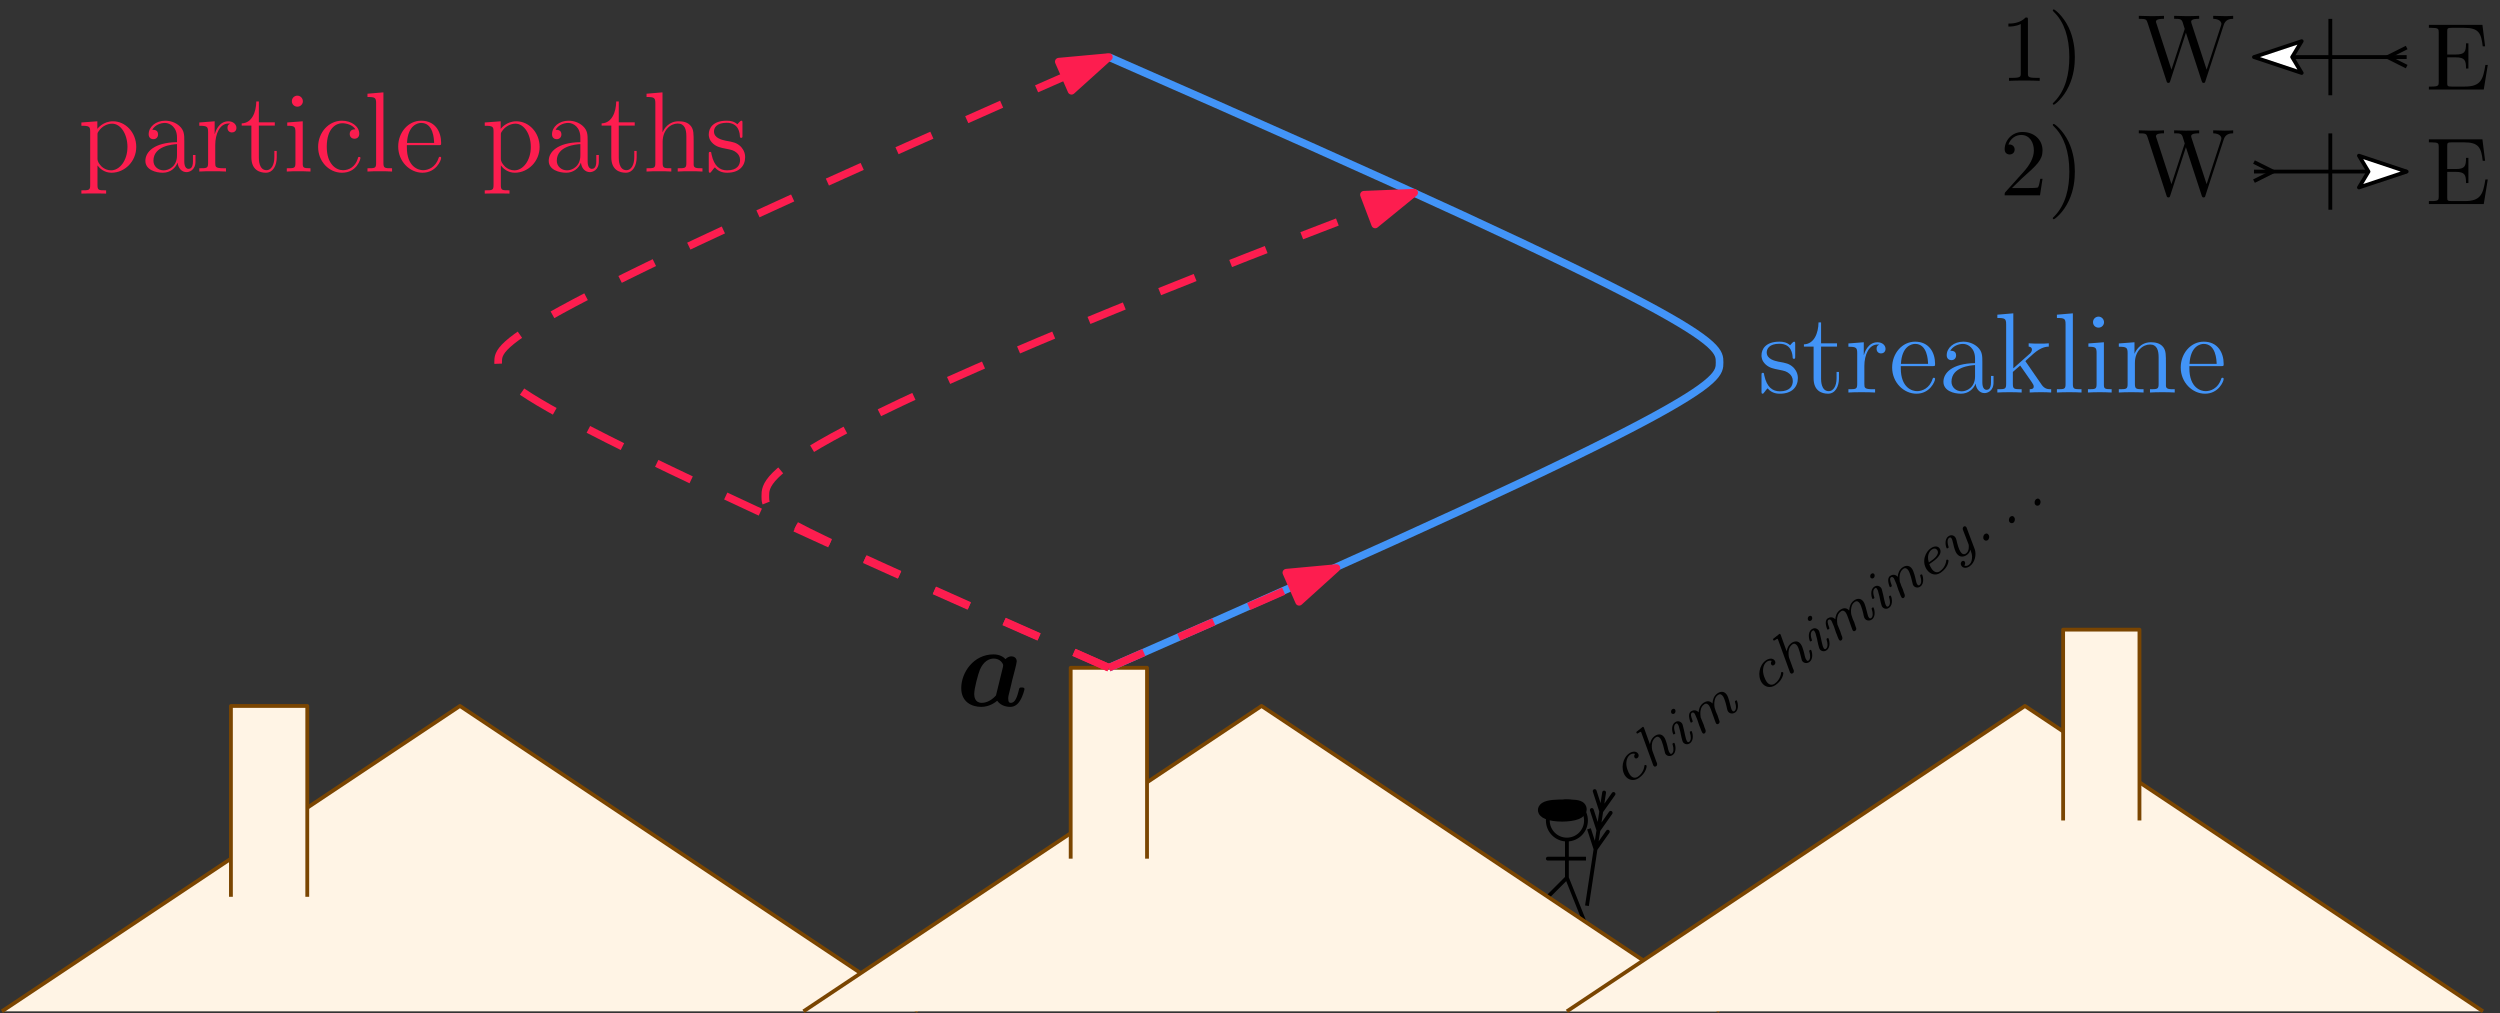 <?xml version="1.0" encoding="UTF-8"?>
<svg xmlns="http://www.w3.org/2000/svg" xmlns:xlink="http://www.w3.org/1999/xlink" width="261.98" height="106.181" viewBox="0 0 261.98 106.181">
<rect x="0" y="0" width="261.98" height="106.181" fill="#333333" stroke="none"/>
<defs>
<g>
<g id="glyph-0-0">
<path d="M 6.156 -3.797 C 6.234 -4.094 6.344 -4.562 6.344 -4.672 C 6.344 -5.062 6.031 -5.203 5.781 -5.203 C 5.562 -5.203 5.312 -5.078 5.172 -4.906 C 5 -5.094 4.609 -5.406 3.906 -5.406 C 1.828 -5.406 0.531 -3.516 0.531 -1.875 C 0.531 -0.406 1.641 0.094 2.625 0.094 C 3.484 0.094 4.094 -0.375 4.297 -0.547 C 4.75 0.094 5.531 0.094 5.672 0.094 C 6.109 0.094 6.453 -0.156 6.703 -0.578 C 7 -1.062 7.156 -1.703 7.156 -1.766 C 7.156 -1.938 6.984 -1.938 6.875 -1.938 C 6.734 -1.938 6.688 -1.938 6.641 -1.875 C 6.609 -1.859 6.609 -1.828 6.531 -1.531 C 6.297 -0.578 6.031 -0.328 5.719 -0.328 C 5.594 -0.328 5.453 -0.375 5.453 -0.781 C 5.453 -0.984 5.5 -1.172 5.625 -1.656 C 5.703 -1.984 5.828 -2.469 5.875 -2.719 Z M 4.172 -1.109 C 3.828 -0.703 3.266 -0.328 2.688 -0.328 C 1.953 -0.328 1.891 -0.984 1.891 -1.25 C 1.891 -1.859 2.297 -3.328 2.484 -3.797 C 2.859 -4.672 3.438 -4.969 3.938 -4.969 C 4.641 -4.969 4.922 -4.406 4.922 -4.281 L 4.906 -4.109 Z M 4.172 -1.109 "/>
</g>
<g id="glyph-1-0">
<path d="M 3.922 -5.062 C 3.922 -5.266 3.922 -5.328 3.797 -5.328 C 3.703 -5.328 3.484 -5.062 3.391 -4.953 C 3.031 -5.266 2.656 -5.328 2.266 -5.328 C 0.828 -5.328 0.391 -4.547 0.391 -3.891 C 0.391 -3.75 0.391 -3.328 0.844 -2.922 C 1.234 -2.578 1.641 -2.5 2.188 -2.391 C 2.844 -2.266 3 -2.219 3.297 -1.984 C 3.516 -1.812 3.672 -1.547 3.672 -1.203 C 3.672 -0.688 3.375 -0.125 2.312 -0.125 C 1.531 -0.125 0.953 -0.578 0.688 -1.766 C 0.641 -1.984 0.641 -2 0.641 -2.016 C 0.609 -2.062 0.562 -2.062 0.531 -2.062 C 0.391 -2.062 0.391 -2 0.391 -1.781 L 0.391 -0.156 C 0.391 0.062 0.391 0.125 0.516 0.125 C 0.578 0.125 0.578 0.109 0.781 -0.141 C 0.844 -0.234 0.844 -0.25 1.031 -0.438 C 1.484 0.125 2.125 0.125 2.328 0.125 C 3.578 0.125 4.203 -0.578 4.203 -1.516 C 4.203 -2.156 3.812 -2.547 3.703 -2.656 C 3.281 -3.031 2.953 -3.094 2.156 -3.234 C 1.812 -3.312 0.938 -3.484 0.938 -4.203 C 0.938 -4.562 1.188 -5.109 2.266 -5.109 C 3.562 -5.109 3.641 -4 3.656 -3.641 C 3.672 -3.531 3.75 -3.531 3.797 -3.531 C 3.922 -3.531 3.922 -3.594 3.922 -3.812 Z M 3.922 -5.062 "/>
</g>
<g id="glyph-1-1">
<path d="M 2.016 -4.812 L 3.688 -4.812 L 3.688 -5.156 L 2.016 -5.156 L 2.016 -7.344 L 1.75 -7.344 C 1.734 -6.234 1.297 -5.078 0.219 -5.047 L 0.219 -4.812 L 1.234 -4.812 L 1.234 -1.484 C 1.234 -0.156 2.109 0.125 2.75 0.125 C 3.5 0.125 3.891 -0.625 3.891 -1.484 L 3.891 -2.156 L 3.641 -2.156 L 3.641 -1.5 C 3.641 -0.641 3.281 -0.141 2.828 -0.141 C 2.016 -0.141 2.016 -1.25 2.016 -1.453 Z M 2.016 -4.812 "/>
</g>
<g id="glyph-1-2">
<path d="M 2 -2.781 C 2 -3.938 2.469 -5.031 3.391 -5.031 C 3.484 -5.031 3.516 -5.031 3.562 -5.016 C 3.469 -4.969 3.281 -4.906 3.281 -4.578 C 3.281 -4.234 3.547 -4.094 3.734 -4.094 C 3.984 -4.094 4.219 -4.25 4.219 -4.578 C 4.219 -4.938 3.891 -5.266 3.375 -5.266 C 2.359 -5.266 2.016 -4.172 1.953 -3.938 L 1.938 -3.938 L 1.938 -5.266 L 0.328 -5.141 L 0.328 -4.797 C 1.141 -4.797 1.25 -4.703 1.25 -4.125 L 1.25 -0.891 C 1.25 -0.344 1.109 -0.344 0.328 -0.344 L 0.328 0 C 0.672 -0.031 1.328 -0.031 1.688 -0.031 C 2.016 -0.031 2.859 -0.031 3.125 0 L 3.125 -0.344 L 2.891 -0.344 C 2.016 -0.344 2 -0.484 2 -0.906 Z M 2 -2.781 "/>
</g>
<g id="glyph-1-3">
<path d="M 4.578 -2.766 C 4.844 -2.766 4.859 -2.766 4.859 -3 C 4.859 -4.203 4.219 -5.328 2.766 -5.328 C 1.406 -5.328 0.359 -4.094 0.359 -2.625 C 0.359 -1.047 1.578 0.125 2.906 0.125 C 4.328 0.125 4.859 -1.172 4.859 -1.422 C 4.859 -1.5 4.812 -1.547 4.734 -1.547 C 4.641 -1.547 4.609 -1.484 4.594 -1.422 C 4.281 -0.422 3.484 -0.141 2.969 -0.141 C 2.469 -0.141 1.266 -0.484 1.266 -2.547 L 1.266 -2.766 Z M 1.281 -3 C 1.375 -4.875 2.422 -5.094 2.766 -5.094 C 4.047 -5.094 4.109 -3.406 4.125 -3 Z M 1.281 -3 "/>
</g>
<g id="glyph-1-4">
<path d="M 4.609 -3.188 C 4.609 -3.844 4.609 -4.312 4.094 -4.781 C 3.672 -5.156 3.125 -5.328 2.609 -5.328 C 1.625 -5.328 0.875 -4.688 0.875 -3.906 C 0.875 -3.562 1.094 -3.391 1.375 -3.391 C 1.656 -3.391 1.859 -3.594 1.859 -3.891 C 1.859 -4.375 1.438 -4.375 1.25 -4.375 C 1.531 -4.875 2.109 -5.094 2.578 -5.094 C 3.125 -5.094 3.844 -4.641 3.844 -3.562 L 3.844 -3.078 C 1.438 -3.047 0.531 -2.047 0.531 -1.125 C 0.531 -0.172 1.625 0.125 2.359 0.125 C 3.141 0.125 3.688 -0.359 3.906 -0.938 C 3.953 -0.375 4.328 0.062 4.844 0.062 C 5.094 0.062 5.781 -0.109 5.781 -1.062 L 5.781 -1.734 L 5.516 -1.734 L 5.516 -1.062 C 5.516 -0.375 5.234 -0.281 5.062 -0.281 C 4.609 -0.281 4.609 -0.922 4.609 -1.094 Z M 3.844 -1.688 C 3.844 -0.516 2.969 -0.125 2.453 -0.125 C 1.859 -0.125 1.375 -0.547 1.375 -1.125 C 1.375 -2.703 3.406 -2.844 3.844 -2.875 Z M 3.844 -1.688 "/>
</g>
<g id="glyph-1-5">
<path d="M 3.344 -3.172 C 3.344 -3.172 3.266 -3.281 3.266 -3.281 C 3.266 -3.328 4.016 -3.969 4.109 -4.062 C 4.938 -4.781 5.469 -4.797 5.719 -4.812 L 5.719 -5.156 C 5.469 -5.125 5.156 -5.125 4.812 -5.125 C 4.5 -5.125 3.891 -5.125 3.609 -5.156 L 3.609 -4.812 C 3.812 -4.797 3.953 -4.688 3.953 -4.5 C 3.953 -4.25 3.719 -4.047 3.703 -4.047 L 2 -2.531 L 2 -8.297 L 0.328 -8.156 L 0.328 -7.812 C 1.141 -7.812 1.25 -7.734 1.25 -7.141 L 1.25 -0.891 C 1.25 -0.344 1.109 -0.344 0.328 -0.344 L 0.328 0 C 0.672 -0.031 1.25 -0.031 1.609 -0.031 C 1.953 -0.031 2.531 -0.031 2.875 0 L 2.875 -0.344 C 2.109 -0.344 1.953 -0.344 1.953 -0.891 L 1.953 -2.156 L 2.719 -2.828 L 3.875 -1.172 C 4.047 -0.922 4.141 -0.781 4.141 -0.625 C 4.141 -0.406 3.969 -0.344 3.719 -0.344 L 3.719 0 C 4.016 -0.031 4.609 -0.031 4.922 -0.031 C 5.438 -0.031 5.469 -0.031 5.969 0 L 5.969 -0.344 C 5.656 -0.344 5.281 -0.344 4.953 -0.844 Z M 3.344 -3.172 "/>
</g>
<g id="glyph-1-6">
<path d="M 2.062 -8.297 L 0.391 -8.156 L 0.391 -7.812 C 1.203 -7.812 1.297 -7.734 1.297 -7.141 L 1.297 -0.891 C 1.297 -0.344 1.172 -0.344 0.391 -0.344 L 0.391 0 C 0.734 -0.031 1.312 -0.031 1.672 -0.031 C 2.031 -0.031 2.625 -0.031 2.969 0 L 2.969 -0.344 C 2.203 -0.344 2.062 -0.344 2.062 -0.891 Z M 2.062 -8.297 "/>
</g>
<g id="glyph-1-7">
<path d="M 2.078 -7.359 C 2.078 -7.672 1.828 -7.953 1.5 -7.953 C 1.188 -7.953 0.922 -7.703 0.922 -7.375 C 0.922 -7.016 1.203 -6.797 1.5 -6.797 C 1.859 -6.797 2.078 -7.094 2.078 -7.359 Z M 0.438 -5.141 L 0.438 -4.797 C 1.188 -4.797 1.297 -4.719 1.297 -4.141 L 1.297 -0.891 C 1.297 -0.344 1.172 -0.344 0.391 -0.344 L 0.391 0 C 0.734 -0.031 1.297 -0.031 1.656 -0.031 C 1.781 -0.031 2.469 -0.031 2.875 0 L 2.875 -0.344 C 2.109 -0.344 2.062 -0.406 2.062 -0.875 L 2.062 -5.266 Z M 0.438 -5.141 "/>
</g>
<g id="glyph-1-8">
<path d="M 5.312 -2.906 C 5.312 -4.016 5.312 -4.344 5.047 -4.734 C 4.703 -5.203 4.141 -5.266 3.734 -5.266 C 2.562 -5.266 2.109 -4.281 2.016 -4.047 L 2.016 -5.266 L 0.375 -5.141 L 0.375 -4.797 C 1.188 -4.797 1.297 -4.703 1.297 -4.125 L 1.297 -0.891 C 1.297 -0.344 1.156 -0.344 0.375 -0.344 L 0.375 0 C 0.688 -0.031 1.344 -0.031 1.672 -0.031 C 2.016 -0.031 2.672 -0.031 2.969 0 L 2.969 -0.344 C 2.219 -0.344 2.062 -0.344 2.062 -0.891 L 2.062 -3.109 C 2.062 -4.359 2.891 -5.031 3.641 -5.031 C 4.375 -5.031 4.547 -4.422 4.547 -3.688 L 4.547 -0.891 C 4.547 -0.344 4.406 -0.344 3.641 -0.344 L 3.641 0 C 3.938 -0.031 4.594 -0.031 4.922 -0.031 C 5.266 -0.031 5.922 -0.031 6.234 0 L 6.234 -0.344 C 5.625 -0.344 5.328 -0.344 5.312 -0.703 Z M 5.312 -2.906 "/>
</g>
<g id="glyph-1-9">
<path d="M 2.922 1.969 C 2.156 1.969 2.016 1.969 2.016 1.438 L 2.016 -0.641 C 2.234 -0.344 2.719 0.125 3.484 0.125 C 4.859 0.125 6.078 -1.047 6.078 -2.578 C 6.078 -4.094 4.953 -5.266 3.641 -5.266 C 2.594 -5.266 2.031 -4.516 2 -4.469 L 2 -5.266 L 0.328 -5.141 L 0.328 -4.797 C 1.172 -4.797 1.25 -4.703 1.25 -4.188 L 1.25 1.438 C 1.25 1.969 1.109 1.969 0.328 1.969 L 0.328 2.312 C 0.641 2.297 1.297 2.297 1.625 2.297 C 1.969 2.297 2.625 2.297 2.922 2.312 Z M 2.016 -3.812 C 2.016 -4.047 2.016 -4.047 2.156 -4.25 C 2.516 -4.781 3.094 -5.016 3.547 -5.016 C 4.453 -5.016 5.156 -3.922 5.156 -2.578 C 5.156 -1.156 4.344 -0.125 3.438 -0.125 C 3.062 -0.125 2.719 -0.281 2.469 -0.5 C 2.203 -0.781 2.016 -1.016 2.016 -1.344 Z M 2.016 -3.812 "/>
</g>
<g id="glyph-1-10">
<path d="M 4.328 -4.422 C 4.188 -4.422 3.734 -4.422 3.734 -3.938 C 3.734 -3.641 3.938 -3.438 4.234 -3.438 C 4.5 -3.438 4.734 -3.609 4.734 -3.953 C 4.734 -4.75 3.891 -5.328 2.922 -5.328 C 1.531 -5.328 0.422 -4.094 0.422 -2.578 C 0.422 -1.047 1.562 0.125 2.922 0.125 C 4.5 0.125 4.859 -1.312 4.859 -1.422 C 4.859 -1.531 4.766 -1.531 4.734 -1.531 C 4.625 -1.531 4.609 -1.5 4.578 -1.344 C 4.312 -0.5 3.672 -0.141 3.031 -0.141 C 2.297 -0.141 1.328 -0.781 1.328 -2.594 C 1.328 -4.578 2.344 -5.062 2.938 -5.062 C 3.391 -5.062 4.047 -4.891 4.328 -4.422 Z M 4.328 -4.422 "/>
</g>
<g id="glyph-1-11">
<path d="M 5.312 -2.906 C 5.312 -4.016 5.312 -4.344 5.047 -4.734 C 4.703 -5.203 4.141 -5.266 3.734 -5.266 C 2.703 -5.266 2.219 -4.5 2.062 -4.125 L 2.047 -4.125 L 2.047 -8.297 L 0.375 -8.156 L 0.375 -7.812 C 1.188 -7.812 1.297 -7.734 1.297 -7.141 L 1.297 -0.891 C 1.297 -0.344 1.156 -0.344 0.375 -0.344 L 0.375 0 C 0.688 -0.031 1.344 -0.031 1.672 -0.031 C 2.016 -0.031 2.672 -0.031 2.969 0 L 2.969 -0.344 C 2.219 -0.344 2.062 -0.344 2.062 -0.891 L 2.062 -3.109 C 2.062 -4.359 2.891 -5.031 3.641 -5.031 C 4.375 -5.031 4.547 -4.422 4.547 -3.688 L 4.547 -0.891 C 4.547 -0.344 4.406 -0.344 3.641 -0.344 L 3.641 0 C 3.938 -0.031 4.594 -0.031 4.922 -0.031 C 5.266 -0.031 5.922 -0.031 6.234 0 L 6.234 -0.344 C 5.625 -0.344 5.328 -0.344 5.312 -0.703 Z M 5.312 -2.906 "/>
</g>
<g id="glyph-2-0">
<path d="M 1.359 -0.781 C 1.359 -0.422 1.328 -0.312 0.562 -0.312 L 0.328 -0.312 L 0.328 0 L 6.078 0 L 6.5 -2.578 L 6.25 -2.578 C 6 -1.031 5.766 -0.312 4.062 -0.312 L 2.734 -0.312 C 2.266 -0.312 2.25 -0.375 2.25 -0.703 L 2.25 -3.375 L 3.141 -3.375 C 4.109 -3.375 4.219 -3.047 4.219 -2.203 L 4.469 -2.203 L 4.469 -4.844 L 4.219 -4.844 C 4.219 -3.984 4.109 -3.672 3.141 -3.672 L 2.25 -3.672 L 2.25 -6.078 C 2.25 -6.406 2.266 -6.469 2.734 -6.469 L 4.016 -6.469 C 5.547 -6.469 5.812 -5.922 5.969 -4.531 L 6.219 -4.531 L 5.938 -6.781 L 0.328 -6.781 L 0.328 -6.469 L 0.562 -6.469 C 1.328 -6.469 1.359 -6.359 1.359 -6 Z M 1.359 -0.781 "/>
</g>
<g id="glyph-2-1">
<path d="M 2.938 -6.375 C 2.938 -6.625 2.938 -6.641 2.703 -6.641 C 2.078 -6 1.203 -6 0.891 -6 L 0.891 -5.688 C 1.094 -5.688 1.672 -5.688 2.188 -5.953 L 2.188 -0.781 C 2.188 -0.422 2.156 -0.312 1.266 -0.312 L 0.953 -0.312 L 0.953 0 C 1.297 -0.031 2.156 -0.031 2.562 -0.031 C 2.953 -0.031 3.828 -0.031 4.172 0 L 4.172 -0.312 L 3.859 -0.312 C 2.953 -0.312 2.938 -0.422 2.938 -0.781 Z M 2.938 -6.375 "/>
</g>
<g id="glyph-2-2">
<path d="M 2.875 -2.5 C 2.875 -3.266 2.766 -4.469 2.219 -5.609 C 1.625 -6.828 0.766 -7.484 0.672 -7.484 C 0.609 -7.484 0.562 -7.438 0.562 -7.375 C 0.562 -7.344 0.562 -7.328 0.75 -7.141 C 1.734 -6.156 2.297 -4.578 2.297 -2.5 C 2.297 -0.781 1.938 0.969 0.703 2.219 C 0.562 2.344 0.562 2.359 0.562 2.391 C 0.562 2.453 0.609 2.5 0.672 2.5 C 0.766 2.5 1.672 1.812 2.25 0.547 C 2.766 -0.547 2.875 -1.656 2.875 -2.5 Z M 2.875 -2.5 "/>
</g>
<g id="glyph-2-3">
<path d="M 9.062 -5.828 C 9.234 -6.406 9.672 -6.5 10.062 -6.5 L 10.062 -6.812 C 9.766 -6.781 9.453 -6.781 9.156 -6.781 C 8.859 -6.781 8.219 -6.797 7.969 -6.812 L 7.969 -6.5 C 8.641 -6.484 8.828 -6.156 8.828 -5.969 C 8.828 -5.906 8.797 -5.828 8.781 -5.766 L 7.281 -1.172 L 5.688 -6.047 C 5.688 -6.094 5.656 -6.156 5.656 -6.203 C 5.656 -6.5 6.234 -6.5 6.5 -6.5 L 6.5 -6.812 C 6.141 -6.781 5.469 -6.781 5.078 -6.781 C 4.703 -6.781 4.281 -6.797 3.875 -6.812 L 3.875 -6.5 C 4.438 -6.5 4.641 -6.5 4.766 -6.141 L 4.984 -5.438 L 3.594 -1.172 L 2 -6.078 C 1.984 -6.094 1.969 -6.172 1.969 -6.203 C 1.969 -6.5 2.547 -6.5 2.812 -6.5 L 2.812 -6.812 C 2.453 -6.781 1.781 -6.781 1.391 -6.781 C 1.016 -6.781 0.594 -6.797 0.172 -6.812 L 0.172 -6.5 C 0.922 -6.5 0.969 -6.453 1.094 -6.078 L 3.078 0.031 C 3.109 0.125 3.141 0.219 3.266 0.219 C 3.406 0.219 3.422 0.156 3.469 0.016 L 5.109 -5.047 L 6.766 0.031 C 6.797 0.125 6.828 0.219 6.953 0.219 C 7.094 0.219 7.125 0.156 7.156 0.016 Z M 9.062 -5.828 "/>
</g>
<g id="glyph-2-4">
<path d="M 1.266 -0.766 L 2.328 -1.797 C 3.875 -3.172 4.469 -3.703 4.469 -4.703 C 4.469 -5.844 3.578 -6.641 2.359 -6.641 C 1.234 -6.641 0.5 -5.719 0.5 -4.828 C 0.5 -4.281 1 -4.281 1.031 -4.281 C 1.203 -4.281 1.547 -4.391 1.547 -4.812 C 1.547 -5.062 1.359 -5.328 1.016 -5.328 C 0.938 -5.328 0.922 -5.328 0.891 -5.312 C 1.109 -5.969 1.656 -6.328 2.234 -6.328 C 3.141 -6.328 3.562 -5.516 3.562 -4.703 C 3.562 -3.906 3.078 -3.125 2.516 -2.5 L 0.609 -0.375 C 0.5 -0.266 0.5 -0.234 0.5 0 L 4.203 0 L 4.469 -1.734 L 4.234 -1.734 C 4.172 -1.438 4.109 -1 4 -0.844 C 3.938 -0.766 3.281 -0.766 3.062 -0.766 Z M 1.266 -0.766 "/>
</g>
<g id="glyph-3-0">
<path d="M 1.141 -3.5 C 1.031 -3.359 1.047 -3.203 1.094 -3.125 C 1.156 -3.031 1.266 -2.984 1.391 -3.078 C 1.469 -3.125 1.609 -3.312 1.453 -3.547 C 1.234 -3.859 0.797 -3.75 0.531 -3.562 C -0.172 -3.078 -0.375 -1.938 0.094 -1.234 C 0.406 -0.766 0.984 -0.609 1.531 -0.969 C 2.328 -1.516 2.391 -2.219 2.344 -2.297 C 2.328 -2.328 2.203 -2.375 2.156 -2.328 C 2.125 -2.312 2.125 -2.297 2.125 -2.25 C 2.062 -1.672 1.688 -1.281 1.453 -1.125 C 1.203 -0.953 0.875 -0.938 0.594 -1.344 C 0.438 -1.562 0.188 -2.156 0.234 -2.609 C 0.25 -2.984 0.422 -3.281 0.625 -3.422 C 0.719 -3.484 0.938 -3.594 1.141 -3.5 Z M 1.141 -3.5 "/>
</g>
<g id="glyph-3-1">
<path d="M -0.609 -4.406 C -0.625 -4.422 -0.641 -4.453 -0.641 -4.469 C -0.703 -4.547 -0.781 -4.5 -0.812 -4.453 L -1.328 -4.047 C -1.391 -4 -1.453 -3.953 -1.375 -3.844 C -1.328 -3.781 -1.266 -3.812 -1.203 -3.859 C -0.953 -4.031 -0.938 -4 -0.906 -3.953 C -0.891 -3.922 -0.859 -3.844 -0.859 -3.828 L 0.344 -0.531 C 0.375 -0.438 0.375 -0.438 0.406 -0.422 C 0.469 -0.312 0.578 -0.328 0.672 -0.391 C 0.812 -0.484 0.766 -0.672 0.75 -0.719 C 0.734 -0.75 0.609 -1.031 0.547 -1.25 C 0.453 -1.5 0.359 -1.75 0.266 -2.016 C 0.25 -2.078 0.156 -2.484 0.25 -2.859 C 0.297 -3.078 0.438 -3.281 0.609 -3.406 C 0.828 -3.562 1 -3.438 1.125 -3.266 C 1.312 -2.984 1.5 -2.203 1.562 -1.922 C 1.594 -1.766 1.609 -1.719 1.656 -1.656 C 1.844 -1.406 2.156 -1.406 2.375 -1.547 C 2.891 -1.891 2.641 -2.734 2.594 -2.797 C 2.547 -2.875 2.484 -2.828 2.438 -2.797 C 2.344 -2.734 2.359 -2.719 2.406 -2.609 C 2.516 -2.234 2.516 -1.844 2.297 -1.703 C 2.234 -1.656 2.156 -1.656 2.078 -1.797 C 2 -1.891 1.953 -2.047 1.922 -2.172 C 1.859 -2.469 1.703 -3.141 1.516 -3.406 C 1.234 -3.828 0.844 -3.766 0.531 -3.562 C 0.078 -3.25 0.031 -2.734 0.016 -2.672 Z M -0.609 -4.406 "/>
</g>
<g id="glyph-3-2">
<path d="M -0.328 -4.297 C -0.406 -4.391 -0.531 -4.406 -0.625 -4.328 C -0.766 -4.25 -0.781 -4.031 -0.719 -3.922 C -0.656 -3.844 -0.531 -3.797 -0.406 -3.875 C -0.281 -3.969 -0.25 -4.156 -0.328 -4.297 Z M 0.219 -1.953 C 0.234 -1.812 0.312 -1.531 0.344 -1.359 C 0.391 -1.203 0.438 -0.969 0.5 -0.875 C 0.656 -0.656 0.969 -0.578 1.219 -0.766 C 1.719 -1.109 1.469 -1.938 1.422 -2 C 1.375 -2.078 1.312 -2.031 1.281 -2.016 C 1.188 -1.953 1.203 -1.938 1.234 -1.828 C 1.328 -1.531 1.391 -1.094 1.141 -0.906 C 1.016 -0.828 0.938 -0.938 0.906 -1 C 0.828 -1.109 0.766 -1.391 0.719 -1.594 C 0.688 -1.781 0.5 -2.578 0.469 -2.672 C 0.438 -2.766 0.438 -2.781 0.391 -2.844 C 0.234 -3.062 -0.062 -3.156 -0.328 -2.969 C -0.828 -2.641 -0.594 -1.812 -0.531 -1.719 C -0.484 -1.656 -0.422 -1.703 -0.375 -1.734 C -0.328 -1.766 -0.281 -1.797 -0.328 -1.859 C -0.562 -2.547 -0.344 -2.766 -0.25 -2.812 C -0.203 -2.859 -0.125 -2.891 -0.031 -2.734 C 0.047 -2.625 0.078 -2.5 0.109 -2.359 Z M 0.219 -1.953 "/>
</g>
<g id="glyph-3-3">
<path d="M 1.984 -2 C 2.047 -1.859 2.109 -1.625 2.141 -1.609 C 2.219 -1.484 2.312 -1.516 2.391 -1.562 C 2.562 -1.672 2.516 -1.859 2.469 -1.922 C 2.438 -2.047 2.328 -2.312 2.297 -2.453 C 2.25 -2.531 2.172 -2.75 2.125 -2.844 C 2.125 -2.891 2 -3.188 2 -3.234 C 1.984 -3.266 1.906 -3.703 2 -4.031 C 2.047 -4.266 2.156 -4.469 2.359 -4.594 C 2.594 -4.75 2.75 -4.609 2.875 -4.438 C 3.062 -4.156 3.25 -3.391 3.297 -3.109 C 3.344 -2.953 3.359 -2.906 3.406 -2.844 C 3.594 -2.594 3.906 -2.594 4.141 -2.75 C 4.625 -3.078 4.375 -3.922 4.328 -3.984 C 4.281 -4.062 4.219 -4.016 4.188 -3.984 C 4.094 -3.922 4.109 -3.906 4.141 -3.797 C 4.266 -3.422 4.281 -3.047 4.062 -2.891 C 3.984 -2.844 3.891 -2.844 3.812 -2.984 C 3.734 -3.078 3.719 -3.234 3.672 -3.375 C 3.594 -3.656 3.453 -4.344 3.266 -4.609 C 3 -5 2.625 -4.984 2.281 -4.75 C 1.906 -4.484 1.797 -4.094 1.766 -3.688 C 1.438 -4.078 1.047 -3.906 0.828 -3.766 C 0.391 -3.469 0.328 -2.984 0.312 -2.766 C 0.062 -3.062 -0.281 -3 -0.469 -2.875 C -0.688 -2.734 -0.688 -2.516 -0.688 -2.344 C -0.672 -2.094 -0.562 -1.75 -0.531 -1.719 C -0.484 -1.656 -0.422 -1.703 -0.375 -1.734 C -0.281 -1.797 -0.297 -1.812 -0.344 -1.953 C -0.5 -2.359 -0.547 -2.625 -0.391 -2.719 C -0.234 -2.828 -0.109 -2.641 -0.078 -2.594 C -0.016 -2.5 0.078 -2.188 0.172 -2.016 L 0.391 -1.359 C 0.438 -1.281 0.516 -1.062 0.547 -0.969 C 0.594 -0.859 0.672 -0.641 0.703 -0.625 C 0.781 -0.5 0.875 -0.531 0.938 -0.562 C 1.109 -0.688 1.047 -0.859 1.031 -0.938 C 0.984 -1.047 0.875 -1.328 0.844 -1.469 C 0.688 -1.812 0.562 -2.188 0.531 -2.234 C 0.531 -2.25 0.438 -2.75 0.547 -3.062 C 0.562 -3.172 0.641 -3.422 0.906 -3.609 C 1.141 -3.766 1.312 -3.609 1.422 -3.453 C 1.5 -3.344 1.547 -3.188 1.609 -3.047 C 1.656 -2.922 1.766 -2.594 1.812 -2.484 Z M 1.984 -2 "/>
</g>
<g id="glyph-3-4">
<path d="M 0.312 -2.766 C 0.062 -3.062 -0.266 -3.016 -0.469 -2.875 C -0.688 -2.734 -0.688 -2.516 -0.688 -2.344 C -0.672 -2.094 -0.562 -1.75 -0.531 -1.719 C -0.484 -1.656 -0.422 -1.703 -0.375 -1.734 C -0.281 -1.797 -0.297 -1.812 -0.344 -1.953 C -0.5 -2.359 -0.547 -2.625 -0.391 -2.719 C -0.234 -2.828 -0.109 -2.641 -0.078 -2.594 C -0.016 -2.5 0.078 -2.188 0.172 -2.016 L 0.391 -1.359 C 0.438 -1.281 0.516 -1.062 0.547 -0.969 C 0.594 -0.859 0.672 -0.641 0.703 -0.625 C 0.781 -0.5 0.875 -0.531 0.938 -0.562 C 1.109 -0.688 1.047 -0.859 1.031 -0.938 C 0.984 -1.047 0.875 -1.328 0.844 -1.469 C 0.797 -1.547 0.719 -1.766 0.672 -1.859 C 0.672 -1.906 0.547 -2.203 0.531 -2.234 C 0.531 -2.281 0.453 -2.703 0.531 -3.031 C 0.594 -3.281 0.703 -3.469 0.891 -3.609 C 1.125 -3.766 1.297 -3.625 1.422 -3.453 C 1.609 -3.172 1.797 -2.406 1.859 -2.125 C 1.891 -1.969 1.906 -1.922 1.953 -1.859 C 2.141 -1.609 2.453 -1.594 2.672 -1.75 C 3.172 -2.094 2.922 -2.922 2.875 -2.984 C 2.828 -3.062 2.766 -3.016 2.719 -3 C 2.641 -2.938 2.656 -2.922 2.688 -2.812 C 2.812 -2.438 2.812 -2.047 2.594 -1.906 C 2.531 -1.859 2.438 -1.844 2.359 -1.984 C 2.281 -2.078 2.25 -2.234 2.219 -2.375 C 2.156 -2.672 2 -3.344 1.812 -3.609 C 1.547 -4 1.156 -3.984 0.828 -3.766 C 0.438 -3.5 0.328 -3.078 0.312 -2.766 Z M 0.312 -2.766 "/>
</g>
<g id="glyph-3-5">
<path d="M 0.656 -2.094 C 0.859 -2.234 1.844 -2.906 1.422 -3.531 C 1.234 -3.797 0.859 -3.781 0.516 -3.547 C -0.031 -3.188 -0.5 -2.188 0.078 -1.312 C 0.438 -0.797 1 -0.609 1.547 -0.984 C 2.328 -1.516 2.391 -2.219 2.344 -2.297 C 2.328 -2.328 2.203 -2.375 2.156 -2.328 C 2.125 -2.312 2.125 -2.297 2.125 -2.25 C 2.062 -1.672 1.688 -1.281 1.453 -1.125 C 1.125 -0.906 0.797 -1.078 0.594 -1.391 C 0.484 -1.547 0.406 -1.719 0.344 -1.875 Z M 0.297 -2.047 C 0 -2.969 0.562 -3.375 0.609 -3.406 C 0.828 -3.562 1.047 -3.531 1.172 -3.359 C 1.5 -2.875 0.719 -2.344 0.516 -2.203 Z M 0.297 -2.047 "/>
</g>
<g id="glyph-3-6">
<path d="M 1.562 -3.875 C 1.547 -3.922 1.531 -3.938 1.516 -3.938 C 1.484 -4 1.375 -4.047 1.266 -3.984 C 1.125 -3.875 1.156 -3.703 1.188 -3.625 L 1.781 -2.094 C 1.797 -2 1.875 -1.406 1.5 -1.156 C 1.266 -1 1.062 -1.125 0.922 -1.344 C 0.734 -1.625 0.609 -2.109 0.5 -2.578 C 0.469 -2.672 0.453 -2.75 0.391 -2.844 C 0.219 -3.094 -0.094 -3.141 -0.328 -2.969 C -0.828 -2.641 -0.594 -1.812 -0.531 -1.719 C -0.484 -1.656 -0.422 -1.703 -0.375 -1.734 C -0.328 -1.766 -0.281 -1.797 -0.328 -1.859 C -0.531 -2.516 -0.375 -2.734 -0.25 -2.812 C -0.156 -2.875 -0.094 -2.844 -0.016 -2.75 C 0.062 -2.625 0.078 -2.516 0.156 -2.219 C 0.281 -1.641 0.391 -1.359 0.516 -1.172 C 0.859 -0.688 1.297 -0.812 1.578 -1 C 1.766 -1.125 1.891 -1.281 1.953 -1.562 C 2.062 -1.266 2.188 -1 2.125 -0.594 C 2.094 -0.281 1.969 -0.078 1.781 0.047 C 1.641 0.141 1.469 0.188 1.328 0.094 C 1.453 -0.047 1.422 -0.219 1.375 -0.297 C 1.312 -0.391 1.188 -0.422 1.078 -0.344 C 1 -0.281 0.875 -0.109 1.031 0.141 C 1.203 0.391 1.547 0.406 1.875 0.188 C 2.453 -0.203 2.609 -1.062 2.422 -1.594 Z M 1.562 -3.875 "/>
</g>
<g id="glyph-3-7">
<path d="M 1.031 -1.188 C 0.953 -1.328 0.797 -1.375 0.641 -1.266 C 0.469 -1.141 0.422 -0.875 0.531 -0.703 C 0.625 -0.578 0.781 -0.531 0.938 -0.625 C 1.109 -0.75 1.156 -1.031 1.031 -1.188 Z M 1.031 -1.188 "/>
</g>
</g>
<clipPath id="clip-0">
<path clip-rule="nonzero" d="M 0 73 L 97 73 L 97 106.18 L 0 106.18 Z M 0 73 "/>
</clipPath>
<clipPath id="clip-1">
<path clip-rule="nonzero" d="M 84 73 L 181 73 L 181 106.18 L 84 106.18 Z M 84 73 "/>
</clipPath>
<clipPath id="clip-2">
<path clip-rule="nonzero" d="M 164 73 L 261 73 L 261 106.18 L 164 106.18 Z M 164 73 "/>
</clipPath>
<clipPath id="clip-3">
<path clip-rule="nonzero" d="M 100 68 L 108 68 L 108 74.98 L 100 74.98 Z M 100 68 "/>
</clipPath>
<clipPath id="clip-4">
<path clip-rule="nonzero" d="M 169 71 L 183 71 L 183 83 L 169 83 Z M 169 71 "/>
</clipPath>
<clipPath id="clip-5">
<path clip-rule="nonzero" d="M 170.586 84.859 L 217.469 52.965 L 213.355 46.918 L 166.473 78.812 Z M 170.586 84.859 "/>
</clipPath>
<clipPath id="clip-6">
<path clip-rule="nonzero" d="M 183 55 L 209 55 L 209 73 L 183 73 Z M 183 55 "/>
</clipPath>
<clipPath id="clip-7">
<path clip-rule="nonzero" d="M 170.586 84.859 L 217.469 52.965 L 213.355 46.918 L 166.473 78.812 Z M 170.586 84.859 "/>
</clipPath>
<clipPath id="clip-8">
<path clip-rule="nonzero" d="M 210 53 L 212 53 L 212 55 L 210 55 Z M 210 53 "/>
</clipPath>
<clipPath id="clip-9">
<path clip-rule="nonzero" d="M 170.586 84.859 L 217.469 52.965 L 213.355 46.918 L 166.473 78.812 Z M 170.586 84.859 "/>
</clipPath>
<clipPath id="clip-10">
<path clip-rule="nonzero" d="M 213 52 L 215 52 L 215 54 L 213 54 Z M 213 52 "/>
</clipPath>
<clipPath id="clip-11">
<path clip-rule="nonzero" d="M 170.586 84.859 L 217.469 52.965 L 213.355 46.918 L 166.473 78.812 Z M 170.586 84.859 "/>
</clipPath>
</defs>
<path fill="none" stroke-width="0.4" stroke-linecap="butt" stroke-linejoin="round" stroke="rgb(0%, 0%, 0%)" stroke-opacity="1" stroke-miterlimit="10" d="M 255.999 622.001 L 255.999 618.001 L 253.999 616.001 L 255.999 618.001 L 257.999 613.001 L 255.999 618.001 L 255.999 620.001 L 253.999 620.001 L 257.999 620.001 " transform="matrix(1, 0, 0, -1, -91.8, 709.981)"/>
<path fill-rule="evenodd" fill="rgb(100%, 95.699%, 89.799%)" fill-opacity="1" d="M 0.199 105.98 L 48.199 73.98 L 96.199 105.98 "/>
<g clip-path="url(#clip-0)">
<path fill="none" stroke-width="0.4" stroke-linecap="butt" stroke-linejoin="round" stroke="rgb(47.8%, 27.1%, 0.4%)" stroke-opacity="1" stroke-miterlimit="10" d="M 91.999 604.001 L 139.999 636.001 L 187.999 604.001 " transform="matrix(1, 0, 0, -1, -91.8, 709.981)"/>
</g>
<path fill-rule="evenodd" fill="rgb(100%, 95.699%, 89.799%)" fill-opacity="1" d="M 84.199 105.98 L 132.199 73.98 L 180.199 105.98 "/>
<g clip-path="url(#clip-1)">
<path fill="none" stroke-width="0.4" stroke-linecap="butt" stroke-linejoin="round" stroke="rgb(47.8%, 27.1%, 0.4%)" stroke-opacity="1" stroke-miterlimit="10" d="M 175.999 604.001 L 223.999 636.001 L 271.999 604.001 " transform="matrix(1, 0, 0, -1, -91.8, 709.981)"/>
</g>
<path fill-rule="evenodd" fill="rgb(100%, 95.699%, 89.799%)" fill-opacity="1" d="M 164.199 105.98 L 212.199 73.98 L 260.199 105.98 "/>
<g clip-path="url(#clip-2)">
<path fill="none" stroke-width="0.4" stroke-linecap="butt" stroke-linejoin="round" stroke="rgb(47.8%, 27.1%, 0.4%)" stroke-opacity="1" stroke-miterlimit="10" d="M 255.999 604.001 L 303.999 636.001 L 351.999 604.001 " transform="matrix(1, 0, 0, -1, -91.8, 709.981)"/>
</g>
<path fill-rule="evenodd" fill="rgb(100%, 95.699%, 89.799%)" fill-opacity="1" stroke-width="0.4" stroke-linecap="butt" stroke-linejoin="round" stroke="rgb(47.8%, 27.1%, 0.4%)" stroke-opacity="1" stroke-miterlimit="10" d="M 203.999 620.001 L 203.999 640.001 L 211.999 640.001 L 211.999 620.001 " transform="matrix(1, 0, 0, -1, -91.8, 709.981)"/>
<g clip-path="url(#clip-3)">
<g fill="rgb(0%, 0%, 0%)" fill-opacity="1">
<use xlink:href="#glyph-0-0" x="100.2" y="73.981"/>
</g>
</g>
<path fill="none" stroke-width="0.8" stroke-linecap="butt" stroke-linejoin="round" stroke="rgb(25.899%, 57.999%, 96.899%)" stroke-opacity="1" stroke-miterlimit="10" d="M 207.999 640.001 C 271.999 668.001 271.999 670.001 271.999 672.001 C 271.999 674.001 271.999 676.001 207.999 704.001 " transform="matrix(1, 0, 0, -1, -91.8, 709.981)"/>
<path fill="none" stroke-width="0.8" stroke-linecap="butt" stroke-linejoin="round" stroke="rgb(99.199%, 11.4%, 31%)" stroke-opacity="1" stroke-dasharray="4" stroke-miterlimit="10" d="M 207.999 640.001 C 143.999 668.001 143.999 670.001 143.999 672.001 C 143.999 674.001 143.999 676.001 207.999 704.001 " transform="matrix(1, 0, 0, -1, -91.8, 709.981)"/>
<path fill-rule="evenodd" fill="rgb(99.199%, 11.4%, 31%)" fill-opacity="1" stroke-width="0.8" stroke-linecap="butt" stroke-linejoin="round" stroke="rgb(99.199%, 11.4%, 31%)" stroke-opacity="1" stroke-miterlimit="10" d="M 207.999 704.001 L 202.753 703.52 L 204.085 700.469 Z M 207.999 704.001 " transform="matrix(1, 0, 0, -1, -91.8, 709.981)"/>
<path fill="none" stroke-width="0.8" stroke-linecap="butt" stroke-linejoin="round" stroke="rgb(99.199%, 11.4%, 31%)" stroke-opacity="1" stroke-dasharray="4" stroke-miterlimit="10" d="M 207.999 640.001 C 171.999 656.001 171.999 656.001 171.999 658.001 C 171.999 660.001 171.999 664.001 239.995 689.79 " transform="matrix(1, 0, 0, -1, -91.8, 709.981)"/>
<path fill-rule="evenodd" fill="rgb(99.199%, 11.4%, 31%)" fill-opacity="1" stroke-width="0.8" stroke-linecap="butt" stroke-linejoin="round" stroke="rgb(99.199%, 11.4%, 31%)" stroke-opacity="1" stroke-miterlimit="10" d="M 239.995 689.79 L 234.73 689.575 L 235.909 686.461 Z M 239.995 689.79 " transform="matrix(1, 0, 0, -1, -91.8, 709.981)"/>
<path fill="none" stroke-width="0.8" stroke-linecap="butt" stroke-linejoin="round" stroke="rgb(99.199%, 11.4%, 31%)" stroke-opacity="1" stroke-dasharray="4" stroke-miterlimit="10" d="M 207.999 640.001 L 231.847 650.454 " transform="matrix(1, 0, 0, -1, -91.8, 709.981)"/>
<path fill-rule="evenodd" fill="rgb(99.199%, 11.4%, 31%)" fill-opacity="1" stroke-width="0.8" stroke-linecap="butt" stroke-linejoin="round" stroke="rgb(99.199%, 11.4%, 31%)" stroke-opacity="1" stroke-miterlimit="10" d="M 231.847 650.454 L 226.601 649.969 L 227.937 646.918 Z M 231.847 650.454 " transform="matrix(1, 0, 0, -1, -91.8, 709.981)"/>
<g fill="rgb(25.899%, 57.999%, 96.899%)" fill-opacity="1">
<use xlink:href="#glyph-1-0" x="184.2" y="41.132"/>
<use xlink:href="#glyph-1-1" x="188.817" y="41.132"/>
<use xlink:href="#glyph-1-2" x="193.37" y="41.132"/>
<use xlink:href="#glyph-1-3" x="197.922" y="41.132"/>
<use xlink:href="#glyph-1-4" x="203.125" y="41.132"/>
<use xlink:href="#glyph-1-5" x="208.978" y="41.132"/>
<use xlink:href="#glyph-1-6" x="215.157" y="41.132"/>
<use xlink:href="#glyph-1-7" x="218.409" y="41.132"/>
<use xlink:href="#glyph-1-8" x="221.66" y="41.132"/>
<use xlink:href="#glyph-1-3" x="228.164" y="41.132"/>
</g>
<g fill="rgb(99.199%, 11.4%, 31%)" fill-opacity="1">
<use xlink:href="#glyph-1-9" x="8.2" y="17.976"/>
<use xlink:href="#glyph-1-4" x="14.704" y="17.976"/>
<use xlink:href="#glyph-1-2" x="20.557" y="17.976"/>
<use xlink:href="#glyph-1-1" x="25.109" y="17.976"/>
<use xlink:href="#glyph-1-7" x="29.662" y="17.976"/>
<use xlink:href="#glyph-1-10" x="32.914" y="17.976"/>
<use xlink:href="#glyph-1-6" x="38.117" y="17.976"/>
<use xlink:href="#glyph-1-3" x="41.369" y="17.976"/>
</g>
<g fill="rgb(99.199%, 11.4%, 31%)" fill-opacity="1">
<use xlink:href="#glyph-1-9" x="50.469" y="17.976"/>
<use xlink:href="#glyph-1-4" x="56.972" y="17.976"/>
<use xlink:href="#glyph-1-1" x="62.826" y="17.976"/>
<use xlink:href="#glyph-1-11" x="67.378" y="17.976"/>
<use xlink:href="#glyph-1-0" x="73.882" y="17.976"/>
</g>
<path fill="none" stroke-width="0.4" stroke-linecap="butt" stroke-linejoin="round" stroke="rgb(0%, 0%, 0%)" stroke-opacity="1" stroke-miterlimit="10" d="M 335.999 688.001 L 335.999 696.001 " transform="matrix(1, 0, 0, -1, -91.8, 709.981)"/>
<path fill="none" stroke-width="0.4" stroke-linecap="butt" stroke-linejoin="round" stroke="rgb(0%, 0%, 0%)" stroke-opacity="1" stroke-miterlimit="10" d="M 327.999 692.001 L 343.999 692.001 " transform="matrix(1, 0, 0, -1, -91.8, 709.981)"/>
<path fill-rule="evenodd" fill="rgb(100%, 100%, 100%)" fill-opacity="1" stroke-width="0.4" stroke-linecap="butt" stroke-linejoin="round" stroke="rgb(0%, 0%, 0%)" stroke-opacity="1" stroke-miterlimit="10" d="M 343.999 692.001 L 338.999 693.665 L 339.999 692.001 L 338.999 690.336 Z M 343.999 692.001 " transform="matrix(1, 0, 0, -1, -91.8, 709.981)"/>
<g fill="rgb(0%, 0%, 0%)" fill-opacity="1">
<use xlink:href="#glyph-2-0" x="254.2" y="21.385"/>
</g>
<path fill="none" stroke-width="0.4" stroke-linecap="butt" stroke-linejoin="round" stroke="rgb(0%, 0%, 0%)" stroke-opacity="1" stroke-miterlimit="10" d="M 335.999 700.001 L 335.999 708.001 " transform="matrix(1, 0, 0, -1, -91.8, 709.981)"/>
<path fill="none" stroke-width="0.4" stroke-linecap="butt" stroke-linejoin="round" stroke="rgb(0%, 0%, 0%)" stroke-opacity="1" stroke-miterlimit="10" d="M 327.999 704.001 L 343.999 704.001 " transform="matrix(1, 0, 0, -1, -91.8, 709.981)"/>
<path fill-rule="evenodd" fill="rgb(100%, 100%, 100%)" fill-opacity="1" stroke-width="0.4" stroke-linecap="butt" stroke-linejoin="round" stroke="rgb(0%, 0%, 0%)" stroke-opacity="1" stroke-miterlimit="10" d="M 327.999 704.001 L 332.999 702.336 L 331.999 704.001 L 332.999 705.665 Z M 327.999 704.001 " transform="matrix(1, 0, 0, -1, -91.8, 709.981)"/>
<g fill="rgb(0%, 0%, 0%)" fill-opacity="1">
<use xlink:href="#glyph-2-0" x="254.2" y="9.385"/>
</g>
<g fill="rgb(0%, 0%, 0%)" fill-opacity="1">
<use xlink:href="#glyph-2-1" x="209.572" y="8.471"/>
<use xlink:href="#glyph-2-2" x="214.553" y="8.471"/>
</g>
<g fill="rgb(0%, 0%, 0%)" fill-opacity="1">
<use xlink:href="#glyph-2-3" x="223.957" y="8.471"/>
</g>
<g fill="rgb(0%, 0%, 0%)" fill-opacity="1">
<use xlink:href="#glyph-2-4" x="209.572" y="20.471"/>
<use xlink:href="#glyph-2-2" x="214.553" y="20.471"/>
</g>
<g fill="rgb(0%, 0%, 0%)" fill-opacity="1">
<use xlink:href="#glyph-2-3" x="223.957" y="20.471"/>
</g>
<path fill="none" stroke-width="0.4" stroke-linecap="butt" stroke-linejoin="round" stroke="rgb(0%, 0%, 0%)" stroke-opacity="1" stroke-miterlimit="10" d="M 343.999 705.001 L 341.999 704.001 L 343.999 703.001 " transform="matrix(1, 0, 0, -1, -91.8, 709.981)"/>
<path fill="none" stroke-width="0.4" stroke-linecap="butt" stroke-linejoin="round" stroke="rgb(0%, 0%, 0%)" stroke-opacity="1" stroke-miterlimit="10" d="M 327.999 693.001 L 329.999 692.001 L 327.999 691.001 " transform="matrix(1, 0, 0, -1, -91.8, 709.981)"/>
<path fill="none" stroke-width="0.4" stroke-linecap="butt" stroke-linejoin="round" stroke="rgb(0%, 0%, 0%)" stroke-opacity="1" stroke-miterlimit="10" d="M 257.999 624.001 C 257.999 625.106 257.105 626.001 255.999 626.001 C 254.894 626.001 253.999 625.106 253.999 624.001 C 253.999 622.895 254.894 622.001 255.999 622.001 C 257.105 622.001 257.999 622.895 257.999 624.001 " transform="matrix(1, 0, 0, -1, -91.8, 709.981)"/>
<path fill="none" stroke-width="0.4" stroke-linecap="butt" stroke-linejoin="round" stroke="rgb(0%, 0%, 0%)" stroke-opacity="1" stroke-miterlimit="10" d="M 258.101 615.067 L 259.898 626.93 L 259.597 624.954 L 258.909 627.083 L 259.597 624.954 L 260.886 626.782 L 259.597 624.954 L 259.3 622.977 L 260.585 624.805 L 259.3 622.977 L 258.609 625.102 L 259.3 622.977 L 258.999 621.001 L 260.288 622.829 L 258.999 621.001 L 258.312 623.126 " transform="matrix(1, 0, 0, -1, -91.8, 709.981)"/>
<path fill-rule="evenodd" fill="rgb(0%, 0%, 0%)" fill-opacity="1" stroke-width="0.4" stroke-linecap="butt" stroke-linejoin="round" stroke="rgb(0%, 0%, 0%)" stroke-opacity="1" stroke-miterlimit="10" d="M 253.499 625.668 C 252.999 625.333 252.999 624.668 253.831 624.333 C 254.667 624.001 256.331 624.001 257.167 624.333 C 257.999 624.668 257.999 625.333 257.667 625.668 C 257.331 626.001 256.667 626.001 255.831 626.001 C 254.999 626.001 253.999 626.001 253.499 625.668 Z M 253.499 625.668 " transform="matrix(1, 0, 0, -1, -91.8, 709.981)"/>
<g clip-path="url(#clip-4)">
<g clip-path="url(#clip-5)">
<g fill="rgb(0%, 0%, 0%)" fill-opacity="1">
<use xlink:href="#glyph-3-0" x="170.195" y="82.51"/>
<use xlink:href="#glyph-3-1" x="172.886" y="80.68"/>
<use xlink:href="#glyph-3-2" x="175.867" y="78.652"/>
<use xlink:href="#glyph-3-3" x="177.688" y="77.413"/>
</g>
</g>
</g>
<g clip-path="url(#clip-6)">
<g clip-path="url(#clip-7)">
<g fill="rgb(0%, 0%, 0%)" fill-opacity="1">
<use xlink:href="#glyph-3-0" x="184.521" y="72.765"/>
<use xlink:href="#glyph-3-1" x="187.212" y="70.935"/>
<use xlink:href="#glyph-3-2" x="190.193" y="68.906"/>
<use xlink:href="#glyph-3-3" x="192.013" y="67.668"/>
<use xlink:href="#glyph-3-2" x="196.736" y="64.455"/>
<use xlink:href="#glyph-3-4" x="198.556" y="63.217"/>
<use xlink:href="#glyph-3-5" x="201.828" y="60.991"/>
<use xlink:href="#glyph-3-6" x="204.518" y="59.161"/>
<use xlink:href="#glyph-3-7" x="207.354" y="57.232"/>
</g>
</g>
</g>
<g clip-path="url(#clip-8)">
<g clip-path="url(#clip-9)">
<g fill="rgb(0%, 0%, 0%)" fill-opacity="1">
<use xlink:href="#glyph-3-7" x="210.044" y="55.402"/>
</g>
</g>
</g>
<g clip-path="url(#clip-10)">
<g clip-path="url(#clip-11)">
<g fill="rgb(0%, 0%, 0%)" fill-opacity="1">
<use xlink:href="#glyph-3-7" x="212.735" y="53.572"/>
</g>
</g>
</g>
<path fill-rule="evenodd" fill="rgb(100%, 95.699%, 89.799%)" fill-opacity="1" stroke-width="0.4" stroke-linecap="butt" stroke-linejoin="round" stroke="rgb(47.8%, 27.1%, 0.4%)" stroke-opacity="1" stroke-miterlimit="10" d="M 115.999 616.001 L 115.999 636.001 L 123.999 636.001 L 123.999 616.001 " transform="matrix(1, 0, 0, -1, -91.8, 709.981)"/>
<path fill-rule="evenodd" fill="rgb(100%, 95.699%, 89.799%)" fill-opacity="1" stroke-width="0.4" stroke-linecap="butt" stroke-linejoin="round" stroke="rgb(47.8%, 27.1%, 0.4%)" stroke-opacity="1" stroke-miterlimit="10" d="M 307.999 624.001 L 307.999 644.001 L 315.999 644.001 L 315.999 624.001 " transform="matrix(1, 0, 0, -1, -91.8, 709.981)"/>
</svg>
